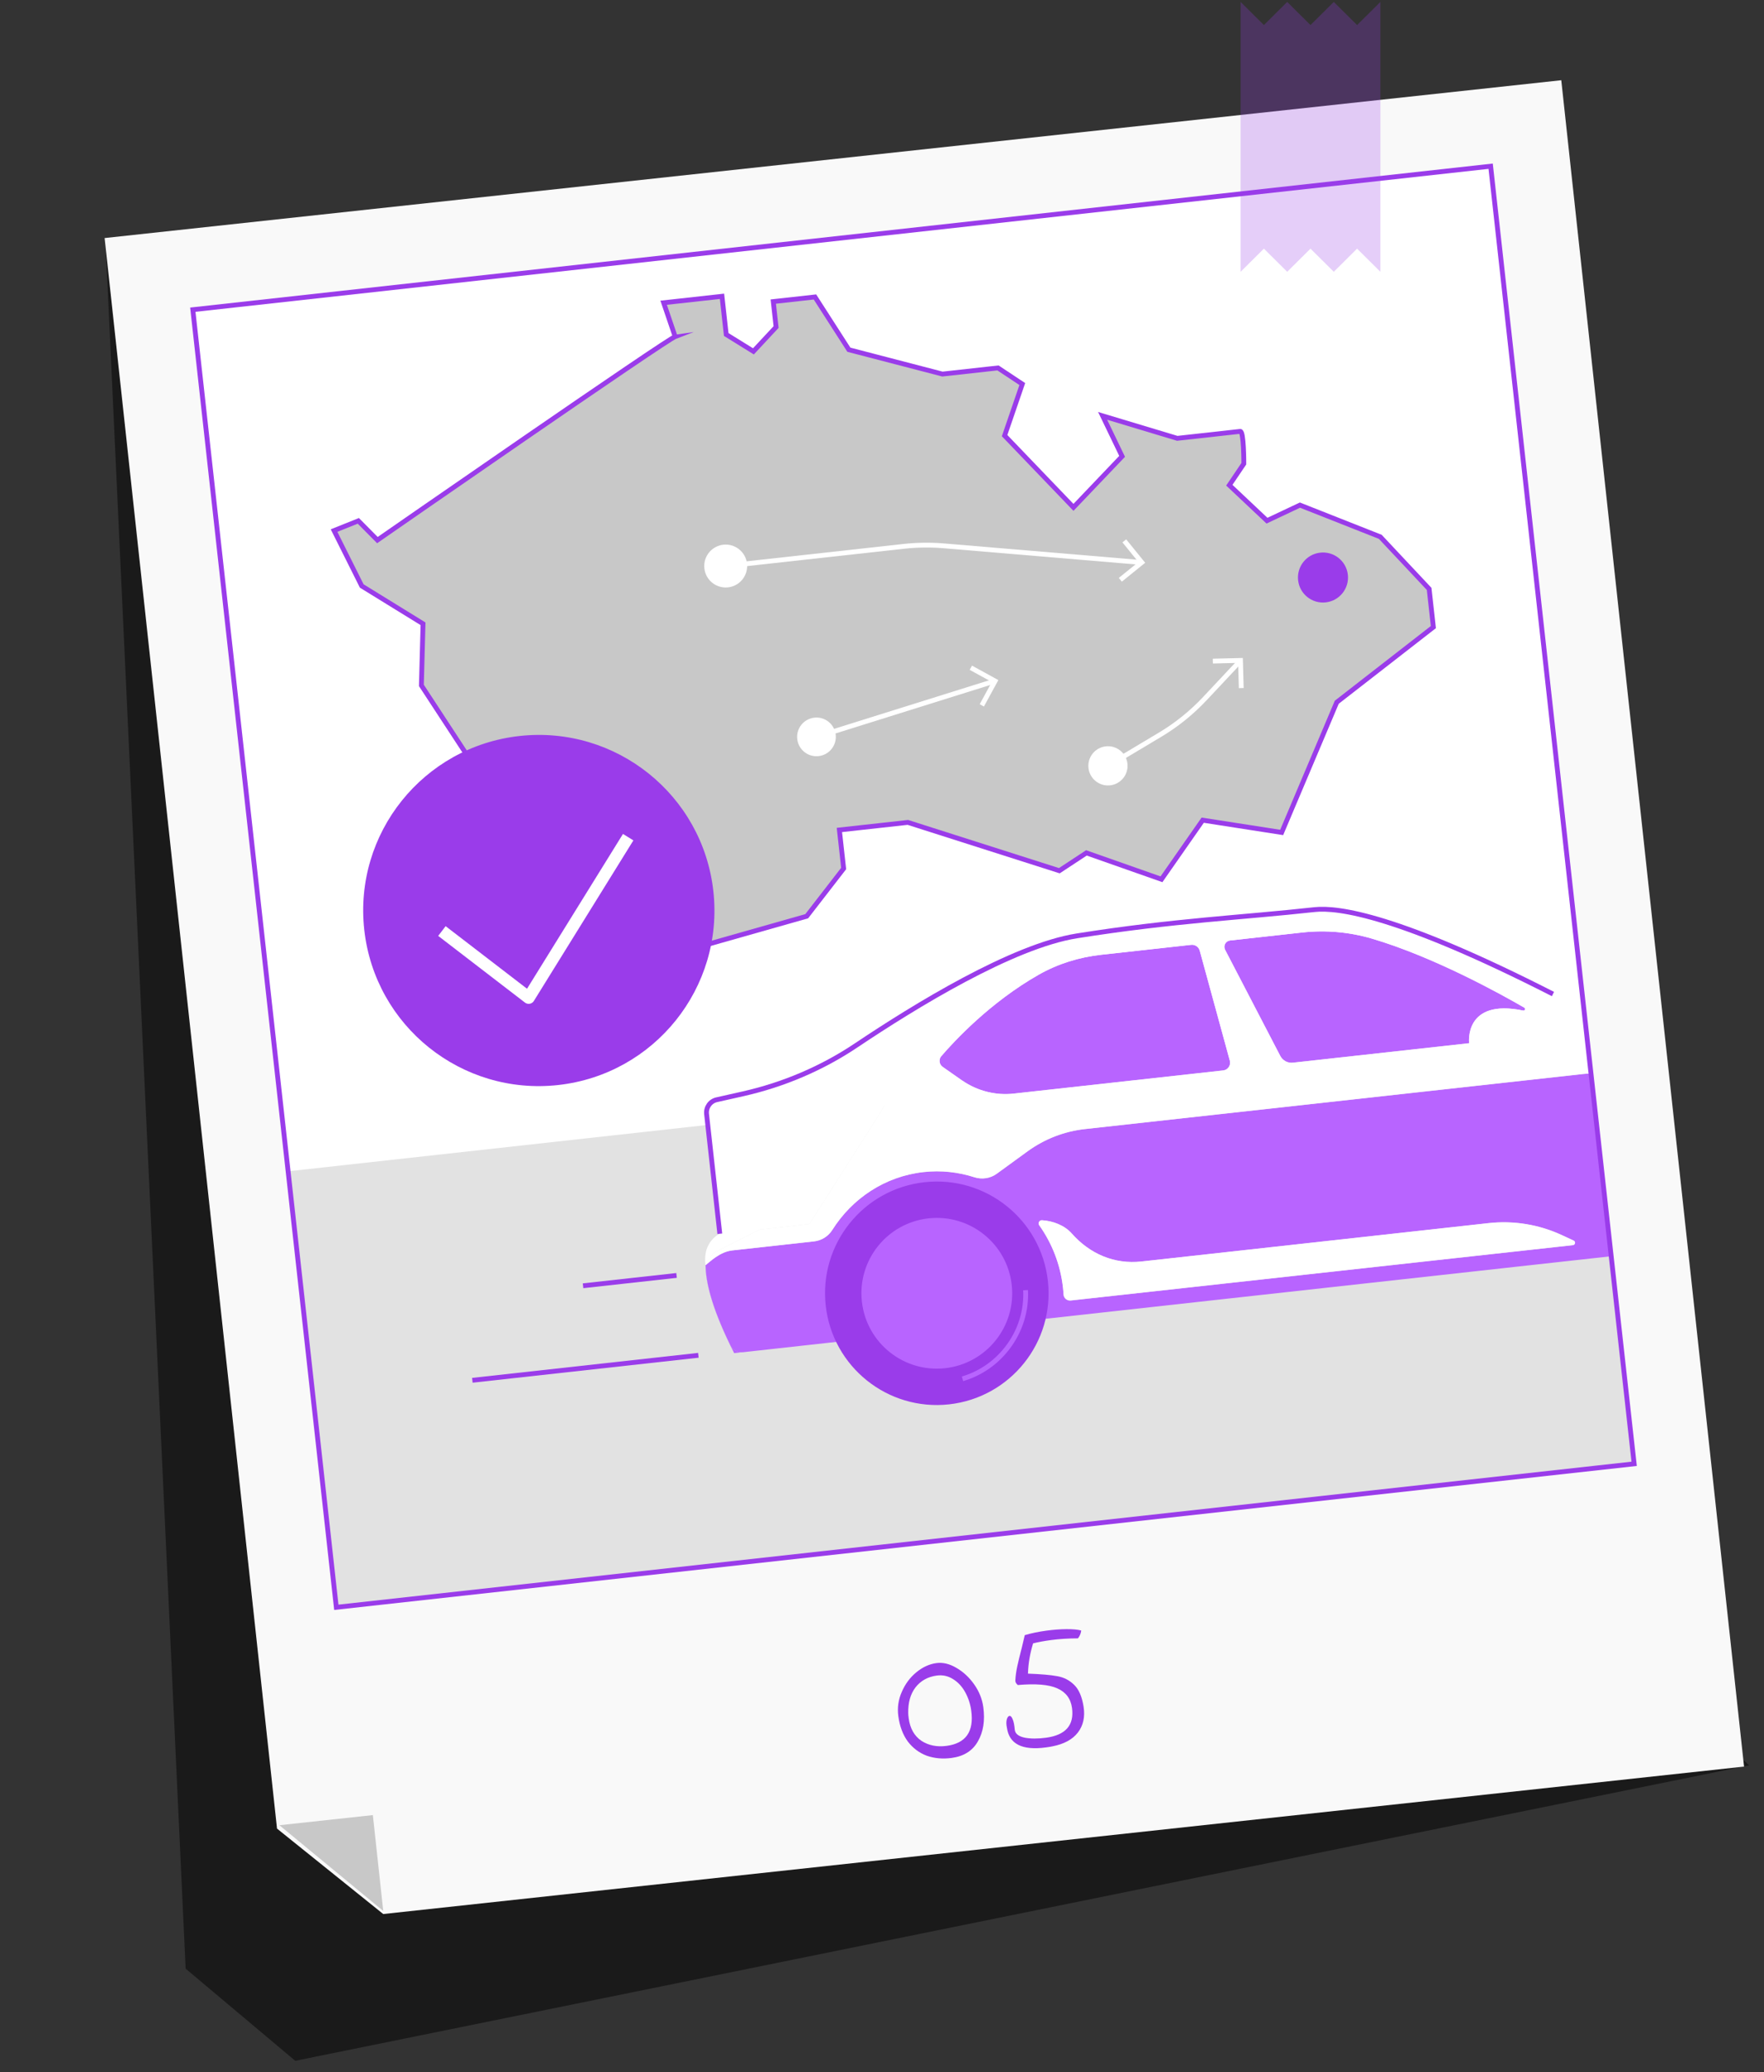 <svg width="366" height="430" viewBox="0 0 366 430" fill="none" xmlns="http://www.w3.org/2000/svg">
<rect x="0" y="0" width="366" height="430" fill="#333333" stroke="none"/>
<path d="M362.91 366.339L21.922 50.741L38.517 408.535L61.26 427.654L362.91 366.339Z" fill="#1A1A1A"/>
<path d="M21.707 49.401L323.937 16.648L361.862 366.599L79.516 397.197L57.477 379.468L21.707 49.401Z" fill="#F9F9F9"/>
<path d="M77.361 376.665L57.975 378.766L79.516 396.548L77.361 376.665Z" fill="#C8C8C8"/>
<path d="M218.327 362.406C218.036 362.47 217.596 362.542 217.006 362.621C212.072 363.289 209.374 361.912 208.912 358.492C208.779 357.877 208.767 357.331 208.878 356.853C209.013 356.372 209.203 356.115 209.448 356.082C209.694 356.049 209.912 356.275 210.102 356.761C210.314 357.219 210.465 357.966 210.555 359.001C210.662 359.79 211.334 360.32 212.57 360.591C213.828 360.835 215.316 360.841 217.034 360.609C221.109 360.058 222.906 358 222.424 354.437C222.162 352.5 221.141 351.14 219.36 350.358C217.604 349.573 214.874 349.345 211.169 349.676C210.968 349.484 210.833 349.32 210.765 349.183C210.696 349.046 210.663 348.892 210.665 348.721C210.714 347.789 210.846 346.822 211.06 345.819C211.274 344.816 211.595 343.494 212.023 341.853L212.619 339.325C213.915 338.931 215.423 338.617 217.141 338.385C218.614 338.186 220 338.083 221.299 338.078C222.623 338.07 223.635 338.164 224.337 338.361C224.267 338.955 224.04 339.497 223.657 339.988C221.608 339.997 219.737 340.116 218.044 340.345C216.644 340.534 215.413 340.761 214.349 341.027C213.706 343.111 213.352 345.204 213.286 347.308C215.974 347.407 217.998 347.584 219.357 347.838C220.713 348.069 221.881 348.666 222.861 349.629C223.838 350.569 224.492 352.075 224.822 354.149C225.159 356.271 224.764 358.066 223.638 359.533C222.533 360.973 220.763 361.931 218.327 362.406Z" fill="#9A3CEA"/>
<path d="M197.454 364.805C195.599 365.056 193.875 364.902 192.282 364.343C190.715 363.75 189.405 362.766 188.352 361.391C187.325 359.981 186.67 358.227 186.386 356.129C186.152 354.395 186.39 352.722 187.101 351.108C187.808 349.464 188.816 348.105 190.126 347.03C191.437 345.954 192.821 345.318 194.281 345.121C195.619 344.94 196.995 345.265 198.408 346.096C199.851 346.922 201.091 348.071 202.126 349.541C203.161 351.012 203.791 352.583 204.017 354.256C204.396 357.054 204.02 359.427 202.89 361.376C201.79 363.321 199.978 364.464 197.454 364.805ZM196.418 362.298C200.402 361.759 202.102 359.33 201.518 355.012C201.329 353.613 200.907 352.323 200.252 351.142C199.596 349.961 198.746 349.054 197.7 348.421C196.685 347.784 195.569 347.548 194.353 347.712C192.498 347.963 191.029 348.781 189.947 350.166C188.895 351.547 188.393 353.334 188.442 355.526C188.444 355.773 188.476 356.125 188.538 356.581C188.822 358.68 189.698 360.234 191.166 361.243C192.66 362.217 194.411 362.569 196.418 362.298Z" fill="#9A3CEA"/>
<g clip-path="url(#clip0_2149_3523)">
<path d="M309.283 34.491L40.006 64.267L69.782 333.544L339.059 303.768L309.283 34.491Z" fill="white"/>
<path d="M329.053 213.291L59.775 243.067L69.78 333.544L339.057 303.768L329.053 213.291Z" fill="#E2E2E2"/>
<path d="M140.154 69.827C138.978 69.957 78.305 112.08 78.305 112.08L74.346 108.084L69.312 110.106L75.053 121.6L87.773 129.445L87.429 142.234L97.724 157.968L107.717 160.363L145.71 196.283L167.381 190.131L175.043 180.233L174.159 172.234L188.366 170.663L219.795 180.689L225.414 176.99L240.987 182.468L249.542 170.2L265.927 172.748L277.357 145.726L297.398 130.136L296.521 122.209L286.386 111.403L269.719 104.819L262.876 108.049L255.064 100.687L258.071 96.232C258.071 96.232 258.088 89.433 257.328 89.517L244.261 90.962L228.777 86.299L232.821 94.701L222.725 105.289L208.437 90.399L212.109 79.697L207.067 76.352L195.538 77.627L176.127 72.573L169.091 61.626L160.44 62.583L161.024 67.868L156.324 72.913L150.679 69.415L149.803 61.487L137.695 62.826L140.084 69.854L140.154 69.827Z" fill="#C8C8C8" stroke="#9A3CEA" stroke-miterlimit="10"/>
<path d="M144.9 281.25L98.006 286.436" stroke="#9A3CEA" stroke-miterlimit="10"/>
<path d="M140.375 264.676L120.973 266.822" stroke="#9A3CEA" stroke-miterlimit="10"/>
<path d="M115.8 225.165C135.801 222.954 150.223 204.946 148.011 184.945C145.799 164.943 127.792 150.521 107.79 152.733C87.789 154.945 73.367 172.952 75.579 192.954C77.791 212.956 95.798 227.377 115.8 225.165Z" fill="#9A3CEA"/>
<path d="M91.69 193.206L109.691 207.044L130.336 173.727" stroke="white" stroke-width="2.54" stroke-linejoin="round"/>
<path d="M274.996 124.369C277.495 124.093 279.297 121.843 279.021 119.344C278.744 116.845 276.494 115.043 273.995 115.32C271.497 115.596 269.695 117.846 269.971 120.345C270.247 122.844 272.497 124.646 274.996 124.369Z" fill="#9A3CEA" stroke="#9A3CEA" stroke-width="1.28" stroke-miterlimit="10"/>
<path d="M169.789 156.412C171.718 156.198 173.109 154.462 172.896 152.532C172.683 150.603 170.946 149.212 169.017 149.426C167.087 149.639 165.696 151.376 165.91 153.305C166.123 155.234 167.86 156.625 169.789 156.412Z" fill="white" stroke="white" stroke-miterlimit="10"/>
<path d="M169.403 152.918L206.552 141.281" stroke="white" stroke-miterlimit="10"/>
<path d="M201.434 138.568L206.465 141.327L203.708 146.377" stroke="white" stroke-miterlimit="10"/>
<path d="M151.003 121.39C153.172 121.15 154.736 119.197 154.496 117.028C154.256 114.859 152.304 113.295 150.135 113.535C147.965 113.775 146.401 115.728 146.641 117.897C146.881 120.066 148.834 121.63 151.003 121.39Z" fill="white" stroke="white" stroke-miterlimit="10"/>
<path d="M150.57 117.463L187.474 113.382C190.261 113.074 193.097 113.035 195.89 113.276L236.888 116.73" stroke="white" stroke-miterlimit="10"/>
<path d="M233.276 112.238L236.903 116.71L232.447 120.317" stroke="white" stroke-miterlimit="10"/>
<path d="M230.275 162.474C232.234 162.257 233.647 160.494 233.43 158.534C233.214 156.575 231.45 155.163 229.491 155.379C227.532 155.596 226.119 157.36 226.336 159.319C226.552 161.278 228.316 162.691 230.275 162.474Z" fill="white" stroke="white" stroke-miterlimit="10"/>
<path d="M229.883 158.927L240.606 152.52C244.096 150.448 247.275 147.88 250.043 144.917L257.156 137.334" stroke="white" stroke-miterlimit="10"/>
<path d="M251.645 137.192L257.382 137.053L257.54 142.788" stroke="white" stroke-miterlimit="10"/>
<path d="M196.877 290.874C187.139 291.95 178.204 286.691 174.08 278.39L174.025 278.396C178.133 286.717 187.089 291.993 196.844 290.914C204.482 290.069 210.793 285.506 214.223 279.246C210.791 285.488 204.496 290.031 196.877 290.874Z" fill="#B864FF"/>
<path d="M151.496 279.092C147.629 271.129 146.429 265.912 146.399 262.49L146.381 262.492C146.401 266.153 147.785 271.881 152.325 280.796L154.226 280.586C153.104 280.71 151.994 280.118 151.514 279.09L151.496 279.092Z" fill="#B864FF"/>
<path d="M265.634 219.131C266.144 220.101 267.175 220.646 268.261 220.526L304.821 216.483C304.821 216.483 303.678 207.138 316.035 209.711C316.391 209.781 316.595 209.301 316.281 209.116C311.328 206.237 297.491 198.571 284.669 194.785C279.973 193.4 275.052 192.973 270.184 193.511L255.216 195.166C254.293 195.268 253.761 196.261 254.183 197.094L265.634 219.131Z" fill="#B864FF"/>
<path d="M334.293 260.674L330.104 222.793C329.573 222.797 329.045 222.819 328.52 222.877L225.102 234.312C220.812 234.787 216.738 236.373 213.243 238.903L206.8 243.591C205.46 244.564 203.729 244.81 202.152 244.306C198.847 243.243 195.284 242.831 191.628 243.235C183.574 244.126 176.793 248.741 172.693 255.24C171.852 256.579 170.464 257.447 168.907 257.619L151.931 259.496C149.324 259.784 147.218 261.941 146.556 262.417C146.558 262.435 146.562 262.472 146.564 262.49C146.528 262.494 146.477 262.536 146.473 262.5C146.439 262.522 146.419 262.506 146.401 262.508C146.413 265.932 147.631 271.147 151.498 279.11C151.996 280.136 153.088 280.73 154.21 280.606L174.028 278.414L174.083 278.408C178.186 286.693 187.142 291.969 196.879 290.892C204.499 290.049 210.794 285.506 214.225 279.264C215.169 277.529 215.918 275.687 216.38 273.731L334.295 260.692L334.293 260.674ZM216.184 253.234C218.488 253.364 220.901 254.306 222.368 255.976C226.116 260.215 231.196 262.42 236.843 261.795L308.859 253.832C314.035 253.259 319.277 254.109 324.008 256.297L326.499 257.451C326.961 257.656 326.854 258.346 326.347 258.402L222.165 269.885C221.405 269.969 220.72 269.404 220.674 268.658C220.64 268.185 220.608 267.731 220.556 267.26C220.018 262.392 218.246 257.971 215.622 254.285C215.299 253.845 215.633 253.222 216.186 253.252L216.184 253.234Z" fill="#B864FF"/>
<path d="M199.7 224.279C202.811 226.408 206.581 227.365 210.328 226.951L253.802 222.144C254.779 222.035 255.441 221.065 255.172 220.123L248.928 197.29C248.713 196.508 247.96 195.987 247.145 196.077L228.431 198.146C223.906 198.647 219.495 200.014 215.531 202.266C205.447 207.998 197.985 216.059 195.306 219.177C194.723 219.864 194.857 220.912 195.593 221.435L199.704 224.315L199.7 224.279Z" fill="#B864FF"/>
<path d="M157.625 255.166L167.942 254.025L182.428 231.281L193.959 211.301L220.299 197.506L275.175 191.438L298.895 197.023L328.266 212.297L328.983 212.493L328.651 209.488C328.452 209.51 328.303 209.49 328.303 209.49C328.303 209.49 287.683 187.087 272.715 188.742C257.747 190.398 243.633 190.987 223.45 194.19C210.054 196.313 189.862 208.713 177.787 216.809C170.607 221.633 162.614 225.063 154.177 226.967L146.294 228.737L149.308 255.994L149.362 255.988C149.362 255.988 145.734 257.635 146.373 262.419L147.981 260.061L157.66 255.144L157.625 255.166Z" fill="white"/>
<path d="M146.4 262.49C146.4 262.49 146.438 262.504 146.472 262.482C146.476 262.518 146.526 262.476 146.563 262.472C146.561 262.454 146.557 262.417 146.555 262.399C147.216 261.923 149.323 259.766 151.929 259.478L168.906 257.601C170.463 257.429 171.867 256.541 172.692 255.222C176.791 248.723 183.573 244.108 191.627 243.217C195.283 242.813 198.846 243.225 202.151 244.288C203.727 244.792 205.459 244.545 206.799 243.573L213.242 238.885C216.736 236.355 220.811 234.769 225.101 234.294L328.518 222.859C329.043 222.801 329.572 222.779 330.103 222.775L328.964 212.477L328.246 212.281L298.875 197.007L275.156 191.422L220.28 197.491L193.94 211.285L182.409 231.266L167.923 254.009L157.606 255.15L147.927 260.067L146.319 262.425L146.323 262.461L146.36 262.457L146.378 262.455L146.4 262.49ZM255.216 195.166L270.184 193.511C275.053 192.973 279.973 193.4 284.67 194.786C297.473 198.573 311.328 206.238 316.281 209.116C316.595 209.301 316.392 209.781 316.036 209.711C303.678 207.138 304.821 216.484 304.821 216.484L268.261 220.526C267.175 220.646 266.142 220.083 265.634 219.131L254.183 197.094C253.762 196.261 254.293 195.268 255.216 195.166ZM195.305 219.159C197.983 216.041 205.446 207.98 215.53 202.248C219.494 199.996 223.905 198.629 228.429 198.128L247.144 196.059C247.958 195.969 248.712 196.49 248.927 197.272L255.171 220.105C255.424 221.067 254.778 222.017 253.8 222.125L210.326 226.933C206.58 227.347 202.812 226.408 199.698 224.261L195.588 221.381C194.852 220.858 194.7 219.812 195.301 219.123L195.305 219.159Z" fill="white"/>
<path d="M220.555 267.242C220.607 267.713 220.659 268.183 220.673 268.64C220.721 269.404 221.404 269.951 222.164 269.867L326.346 258.384C326.853 258.328 326.96 257.638 326.498 257.433L324.007 256.279C319.276 254.091 314.034 253.241 308.858 253.814L236.842 261.777C231.195 262.402 226.115 260.197 222.367 255.958C220.9 254.288 218.487 253.346 216.183 253.216C215.63 253.186 215.314 253.807 215.619 254.249C218.245 257.953 220.015 262.356 220.553 267.224L220.555 267.242Z" fill="white"/>
<path d="M322.214 206.28C290.314 190.003 277.659 188.214 272.718 188.761C257.75 190.416 243.635 191.006 223.452 194.208C210.038 196.333 189.78 208.796 177.704 216.891C170.559 221.693 162.562 225.088 154.162 226.988L148.71 228.213C147.35 228.51 146.448 229.801 146.601 231.176L147.891 242.85L149.348 256.026" stroke="#9A3CEA" stroke-miterlimit="10"/>
<path d="M196.865 290.93C209.32 289.553 218.3 278.34 216.923 265.885C215.545 253.43 204.332 244.45 191.878 245.827C179.423 247.204 170.443 258.417 171.82 270.872C173.197 283.327 184.41 292.307 196.865 290.93Z" fill="#9A3CEA" stroke="#9A3CEA" stroke-miterlimit="10"/>
<path d="M196.091 283.926C204.677 282.976 210.868 275.246 209.919 266.66C208.969 258.073 201.239 251.882 192.653 252.832C184.066 253.781 177.875 261.511 178.825 270.098C179.774 278.684 187.504 284.875 196.091 283.926Z" fill="#B864FF"/>
<path d="M212.785 267.735C213.006 271.887 211.745 276.222 208.92 279.832C206.465 282.98 203.2 285.1 199.705 286.128" stroke="#B864FF" stroke-miterlimit="10"/>
<path d="M309.283 34.491L40.006 64.267L69.782 333.544L339.059 303.768L309.283 34.491Z" stroke="#9A3CEA" stroke-miterlimit="10"/>
</g>
<path d="M257.406 56.401V0.401L262.24 5.201L267.073 0.401L271.906 5.201L276.74 0.401L281.573 5.201L286.406 0.401V56.401L281.573 51.601L276.74 56.401L271.906 51.601L267.073 56.401L262.24 51.601L257.406 56.401Z" fill="#9A3CEA" fill-opacity="0.25"/>
<defs>
<clipPath id="clip0_2149_3523">
<rect width="272.739" height="272.739" fill="white" transform="translate(39 63.462) rotate(-6.31)"/>
</clipPath>
</defs>
</svg>
